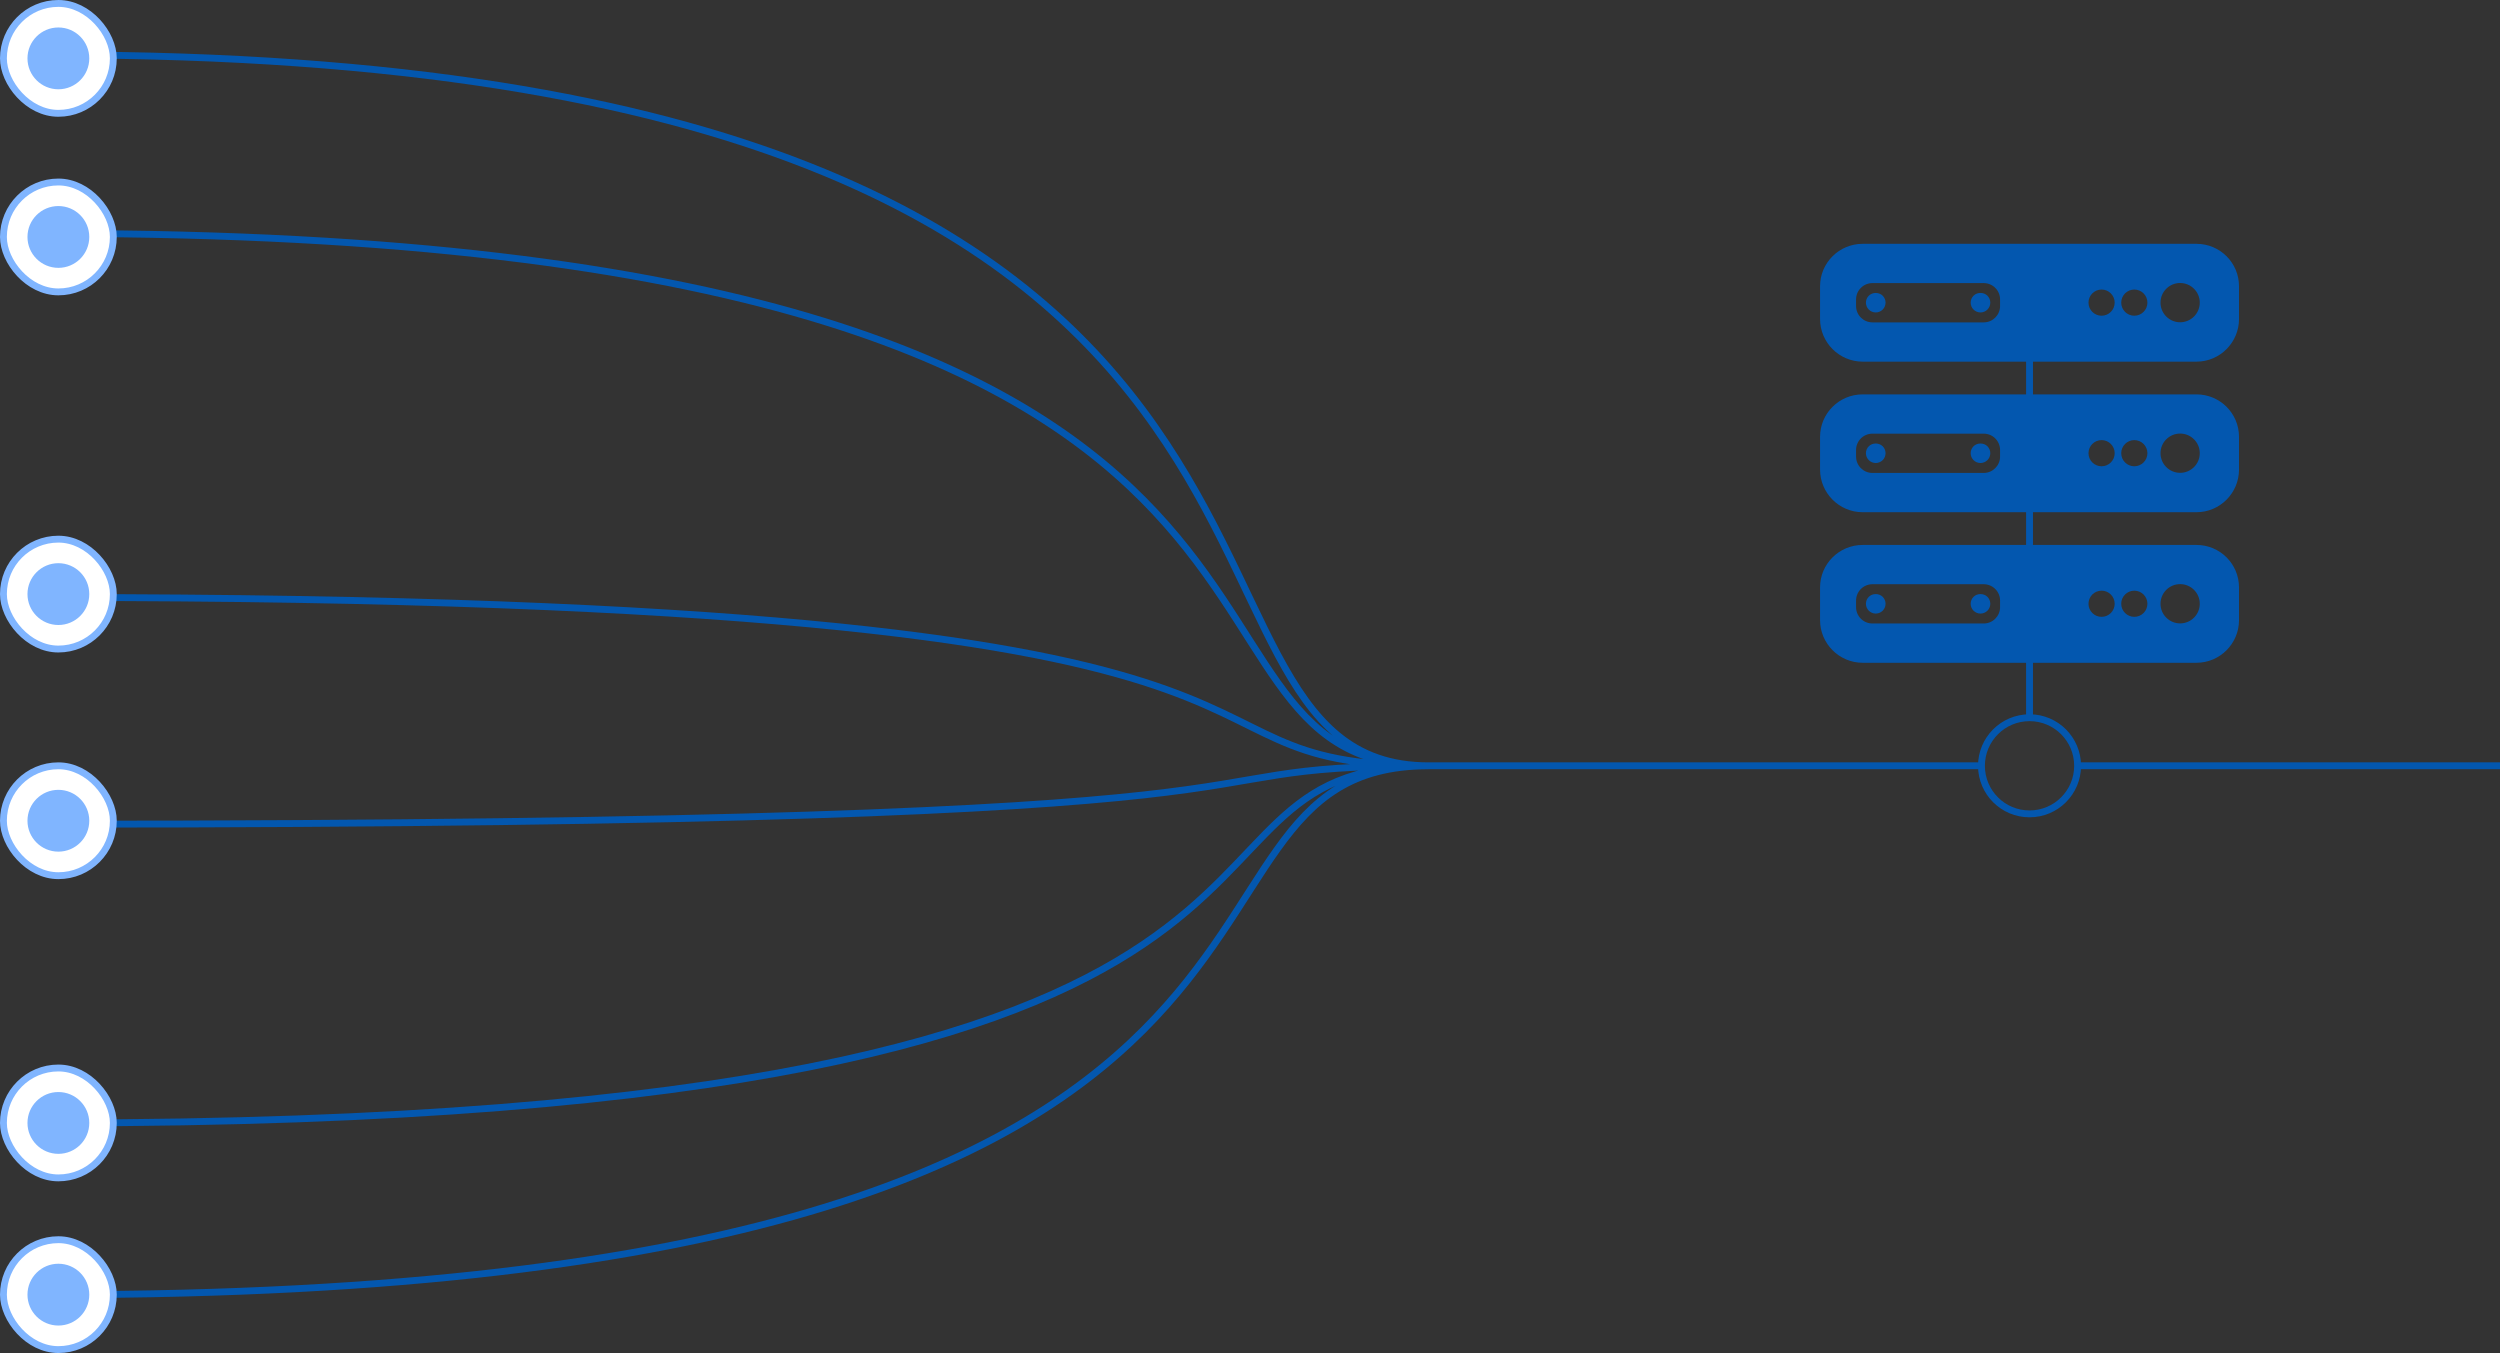 <svg width="364" height="197" viewBox="0 0 364 197" fill="none" xmlns="http://www.w3.org/2000/svg">
<rect x="0" y="0" width="364" height="197" fill="#333333" stroke="none"/>
<path d="M8.5 188.5C208.5 188.5 163.184 111.506 208 111.5M208 111.5C217 111.499 272 111.5 288.5 111.5M208 111.5C163.184 111.506 208.5 163.5 8.5 163.5M208 111.5C163.184 111.506 208.5 120 8.5 120M208 111.5C163.184 111.506 208.5 87 8.5 87M208 111.5C163.184 111.506 208.5 34 8.5 34M208 111.5C163.184 111.506 208.5 8 8.5 8M302.5 111.5H364" stroke="#0357AF"/>
<path d="M295.5 104.5V93" stroke="#0357AF"/>
<g clip-path="url(#clip0_2161_175)">
<path d="M289.369 43.054C288.834 42.52 287.876 42.52 287.348 43.054C287.081 43.32 286.928 43.687 286.928 44.063C286.928 44.441 287.081 44.808 287.348 45.074C287.614 45.34 287.981 45.493 288.358 45.493C288.735 45.493 289.102 45.34 289.369 45.074C289.635 44.808 289.788 44.441 289.788 44.063C289.788 43.687 289.635 43.32 289.369 43.054Z" fill="#0357AF"/>
<path d="M274.119 43.054C273.584 42.52 272.626 42.523 272.098 43.054C271.831 43.314 271.678 43.687 271.678 44.063C271.678 44.441 271.831 44.808 272.098 45.074C272.364 45.34 272.731 45.493 273.108 45.493C273.485 45.493 273.852 45.34 274.119 45.074C274.385 44.808 274.538 44.441 274.538 44.063C274.538 43.687 274.385 43.32 274.119 43.054Z" fill="#0357AF"/>
<path d="M326 46.446V41.68C326 38.264 323.226 35.5 319.811 35.5H271.201C267.785 35.5 265 38.264 265 41.68V46.446C265 49.862 267.785 52.656 271.201 52.656H295V57.422H271.201C267.785 57.422 265 60.186 265 63.602V68.368C265 71.784 267.785 74.578 271.201 74.578H295V79.344H271.201C267.785 79.344 265 82.108 265 85.524V90.29C265 93.706 267.785 96.5 271.201 96.5H319.81C323.226 96.5 326 93.706 326 90.29V85.524C326 82.108 323.226 79.344 319.81 79.344L296 79.344V74.578L319.811 74.578C323.226 74.578 326 71.784 326 68.368V63.602C326 60.186 323.226 57.422 319.811 57.422L296 57.422V52.656L319.811 52.656C323.226 52.656 326 49.862 326 46.446ZM291.211 44.555C291.211 45.871 290.144 46.938 288.828 46.938H272.625C271.309 46.938 270.242 45.871 270.242 44.555V43.601C270.242 42.285 271.309 41.218 272.625 41.218H288.828C290.145 41.218 291.211 42.285 291.211 43.601V44.555ZM291.211 66.477C291.211 67.793 290.144 68.86 288.828 68.86H272.625C271.309 68.86 270.242 67.793 270.242 66.477V65.523C270.242 64.207 271.309 63.14 272.625 63.14H288.828C290.145 63.14 291.211 64.207 291.211 65.523V66.477ZM291.211 88.398C291.211 89.715 290.144 90.781 288.828 90.781H272.625C271.309 90.781 270.242 89.715 270.242 88.398V87.445C270.242 86.129 271.309 85.062 272.625 85.062H288.828C290.145 85.062 291.211 86.129 291.211 87.445V88.398ZM317.428 85.048C319.005 85.048 320.287 86.33 320.287 87.907C320.287 89.484 319.005 90.766 317.428 90.766C315.851 90.766 314.569 89.484 314.569 87.907C314.569 86.33 315.851 85.048 317.428 85.048ZM310.756 86.001C311.808 86.001 312.663 86.857 312.663 87.907C312.663 88.959 311.808 89.813 310.756 89.813C309.705 89.813 308.85 88.959 308.85 87.907C308.85 86.857 309.705 86.001 310.756 86.001ZM305.991 86.001C307.042 86.001 307.897 86.857 307.897 87.907C307.897 88.959 307.042 89.813 305.991 89.813C304.939 89.813 304.084 88.959 304.084 87.907C304.084 86.857 304.939 86.001 305.991 86.001ZM317.428 63.126C319.005 63.126 320.287 64.408 320.287 65.985C320.287 67.561 319.005 68.844 317.428 68.844C315.851 68.844 314.569 67.561 314.569 65.985C314.569 64.408 315.851 63.126 317.428 63.126ZM310.756 64.079C311.808 64.079 312.663 64.936 312.663 65.985C312.663 67.037 311.808 67.891 310.756 67.891C309.705 67.891 308.85 67.037 308.85 65.985C308.85 64.936 309.705 64.079 310.756 64.079ZM305.991 64.079C307.042 64.079 307.897 64.936 307.897 65.985C307.897 67.037 307.042 67.891 305.991 67.891C304.939 67.891 304.084 67.037 304.084 65.985C304.084 64.936 304.939 64.079 305.991 64.079ZM305.991 45.969C304.939 45.969 304.084 45.115 304.084 44.063C304.084 43.013 304.939 42.157 305.991 42.157C307.042 42.157 307.897 43.013 307.897 44.063C307.897 45.115 307.042 45.969 305.991 45.969ZM310.756 45.969C309.705 45.969 308.85 45.115 308.85 44.063C308.85 43.013 309.705 42.157 310.756 42.157C311.808 42.157 312.663 43.013 312.663 44.063C312.663 45.115 311.808 45.969 310.756 45.969ZM317.428 46.922C315.851 46.922 314.569 45.64 314.569 44.063C314.569 42.486 315.851 41.204 317.428 41.204C319.005 41.204 320.287 42.486 320.287 44.063C320.287 45.64 319.005 46.922 317.428 46.922Z" fill="#0357AF"/>
<path d="M289.369 64.976C288.834 64.442 287.876 64.442 287.348 64.976C287.081 65.242 286.928 65.609 286.928 65.985C286.928 66.364 287.081 66.73 287.348 66.996C287.614 67.262 287.981 67.415 288.358 67.415C288.735 67.415 289.102 67.262 289.369 66.996C289.635 66.73 289.788 66.364 289.788 65.985C289.788 65.609 289.635 65.242 289.369 64.976Z" fill="#0357AF"/>
<path d="M274.119 64.976C273.584 64.442 272.626 64.445 272.098 64.976C271.831 65.237 271.678 65.609 271.678 65.985C271.678 66.364 271.831 66.73 272.098 66.996C272.364 67.262 272.731 67.415 273.108 67.415C273.485 67.415 273.852 67.262 274.119 66.996C274.385 66.73 274.538 66.364 274.538 65.985C274.538 65.609 274.385 65.242 274.119 64.976Z" fill="#0357AF"/>
<path d="M289.369 86.898C288.834 86.364 287.876 86.364 287.348 86.898C287.081 87.164 286.928 87.531 286.928 87.907C286.928 88.285 287.081 88.652 287.348 88.918C287.614 89.184 287.981 89.337 288.358 89.337C288.735 89.337 289.102 89.184 289.369 88.918C289.635 88.652 289.788 88.285 289.788 87.907C289.788 87.531 289.635 87.164 289.369 86.898Z" fill="#0357AF"/>
<path d="M274.119 86.898C273.584 86.364 272.626 86.367 272.098 86.898C271.831 87.158 271.678 87.531 271.678 87.907C271.678 88.285 271.831 88.652 272.098 88.918C272.364 89.184 272.731 89.337 273.108 89.337C273.485 89.337 273.852 89.184 274.119 88.918C274.385 88.652 274.538 88.285 274.538 87.907C274.538 87.531 274.385 87.164 274.119 86.898Z" fill="#0357AF"/>
</g>
<circle cx="295.5" cy="111.5" r="7" fill="white" fill-opacity="0.01" stroke="#0357AF"/>
<rect x="0.5" y="0.5" width="16" height="16" rx="8" fill="white"/>
<rect x="0.5" y="0.5" width="16" height="16" rx="8" stroke="#80B5FF"/>
<circle cx="8.5" cy="8.5" r="4.5" fill="#80B5FF"/>
<rect x="0.5" y="26.5" width="16" height="16" rx="8" fill="white"/>
<rect x="0.5" y="26.5" width="16" height="16" rx="8" stroke="#80B5FF"/>
<circle cx="8.5" cy="34.5" r="4.5" fill="#80B5FF"/>
<rect x="0.5" y="155.5" width="16" height="16" rx="8" fill="white"/>
<rect x="0.5" y="155.5" width="16" height="16" rx="8" stroke="#80B5FF"/>
<circle cx="8.5" cy="163.5" r="4.5" fill="#80B5FF"/>
<rect x="0.5" y="180.5" width="16" height="16" rx="8" fill="white"/>
<rect x="0.5" y="180.5" width="16" height="16" rx="8" stroke="#80B5FF"/>
<circle cx="8.5" cy="188.5" r="4.5" fill="#80B5FF"/>
<rect x="0.5" y="78.5" width="16" height="16" rx="8" fill="white"/>
<rect x="0.5" y="78.5" width="16" height="16" rx="8" stroke="#80B5FF"/>
<circle cx="8.5" cy="86.5" r="4.5" fill="#80B5FF"/>
<rect x="0.5" y="111.5" width="16" height="16" rx="8" fill="white"/>
<rect x="0.5" y="111.5" width="16" height="16" rx="8" stroke="#80B5FF"/>
<circle cx="8.5" cy="119.5" r="4.5" fill="#80B5FF"/>
<defs>
<clipPath id="clip0_2161_175">
<rect width="61" height="61" fill="white" transform="translate(265 35.5)"/>
</clipPath>
</defs>
</svg>
